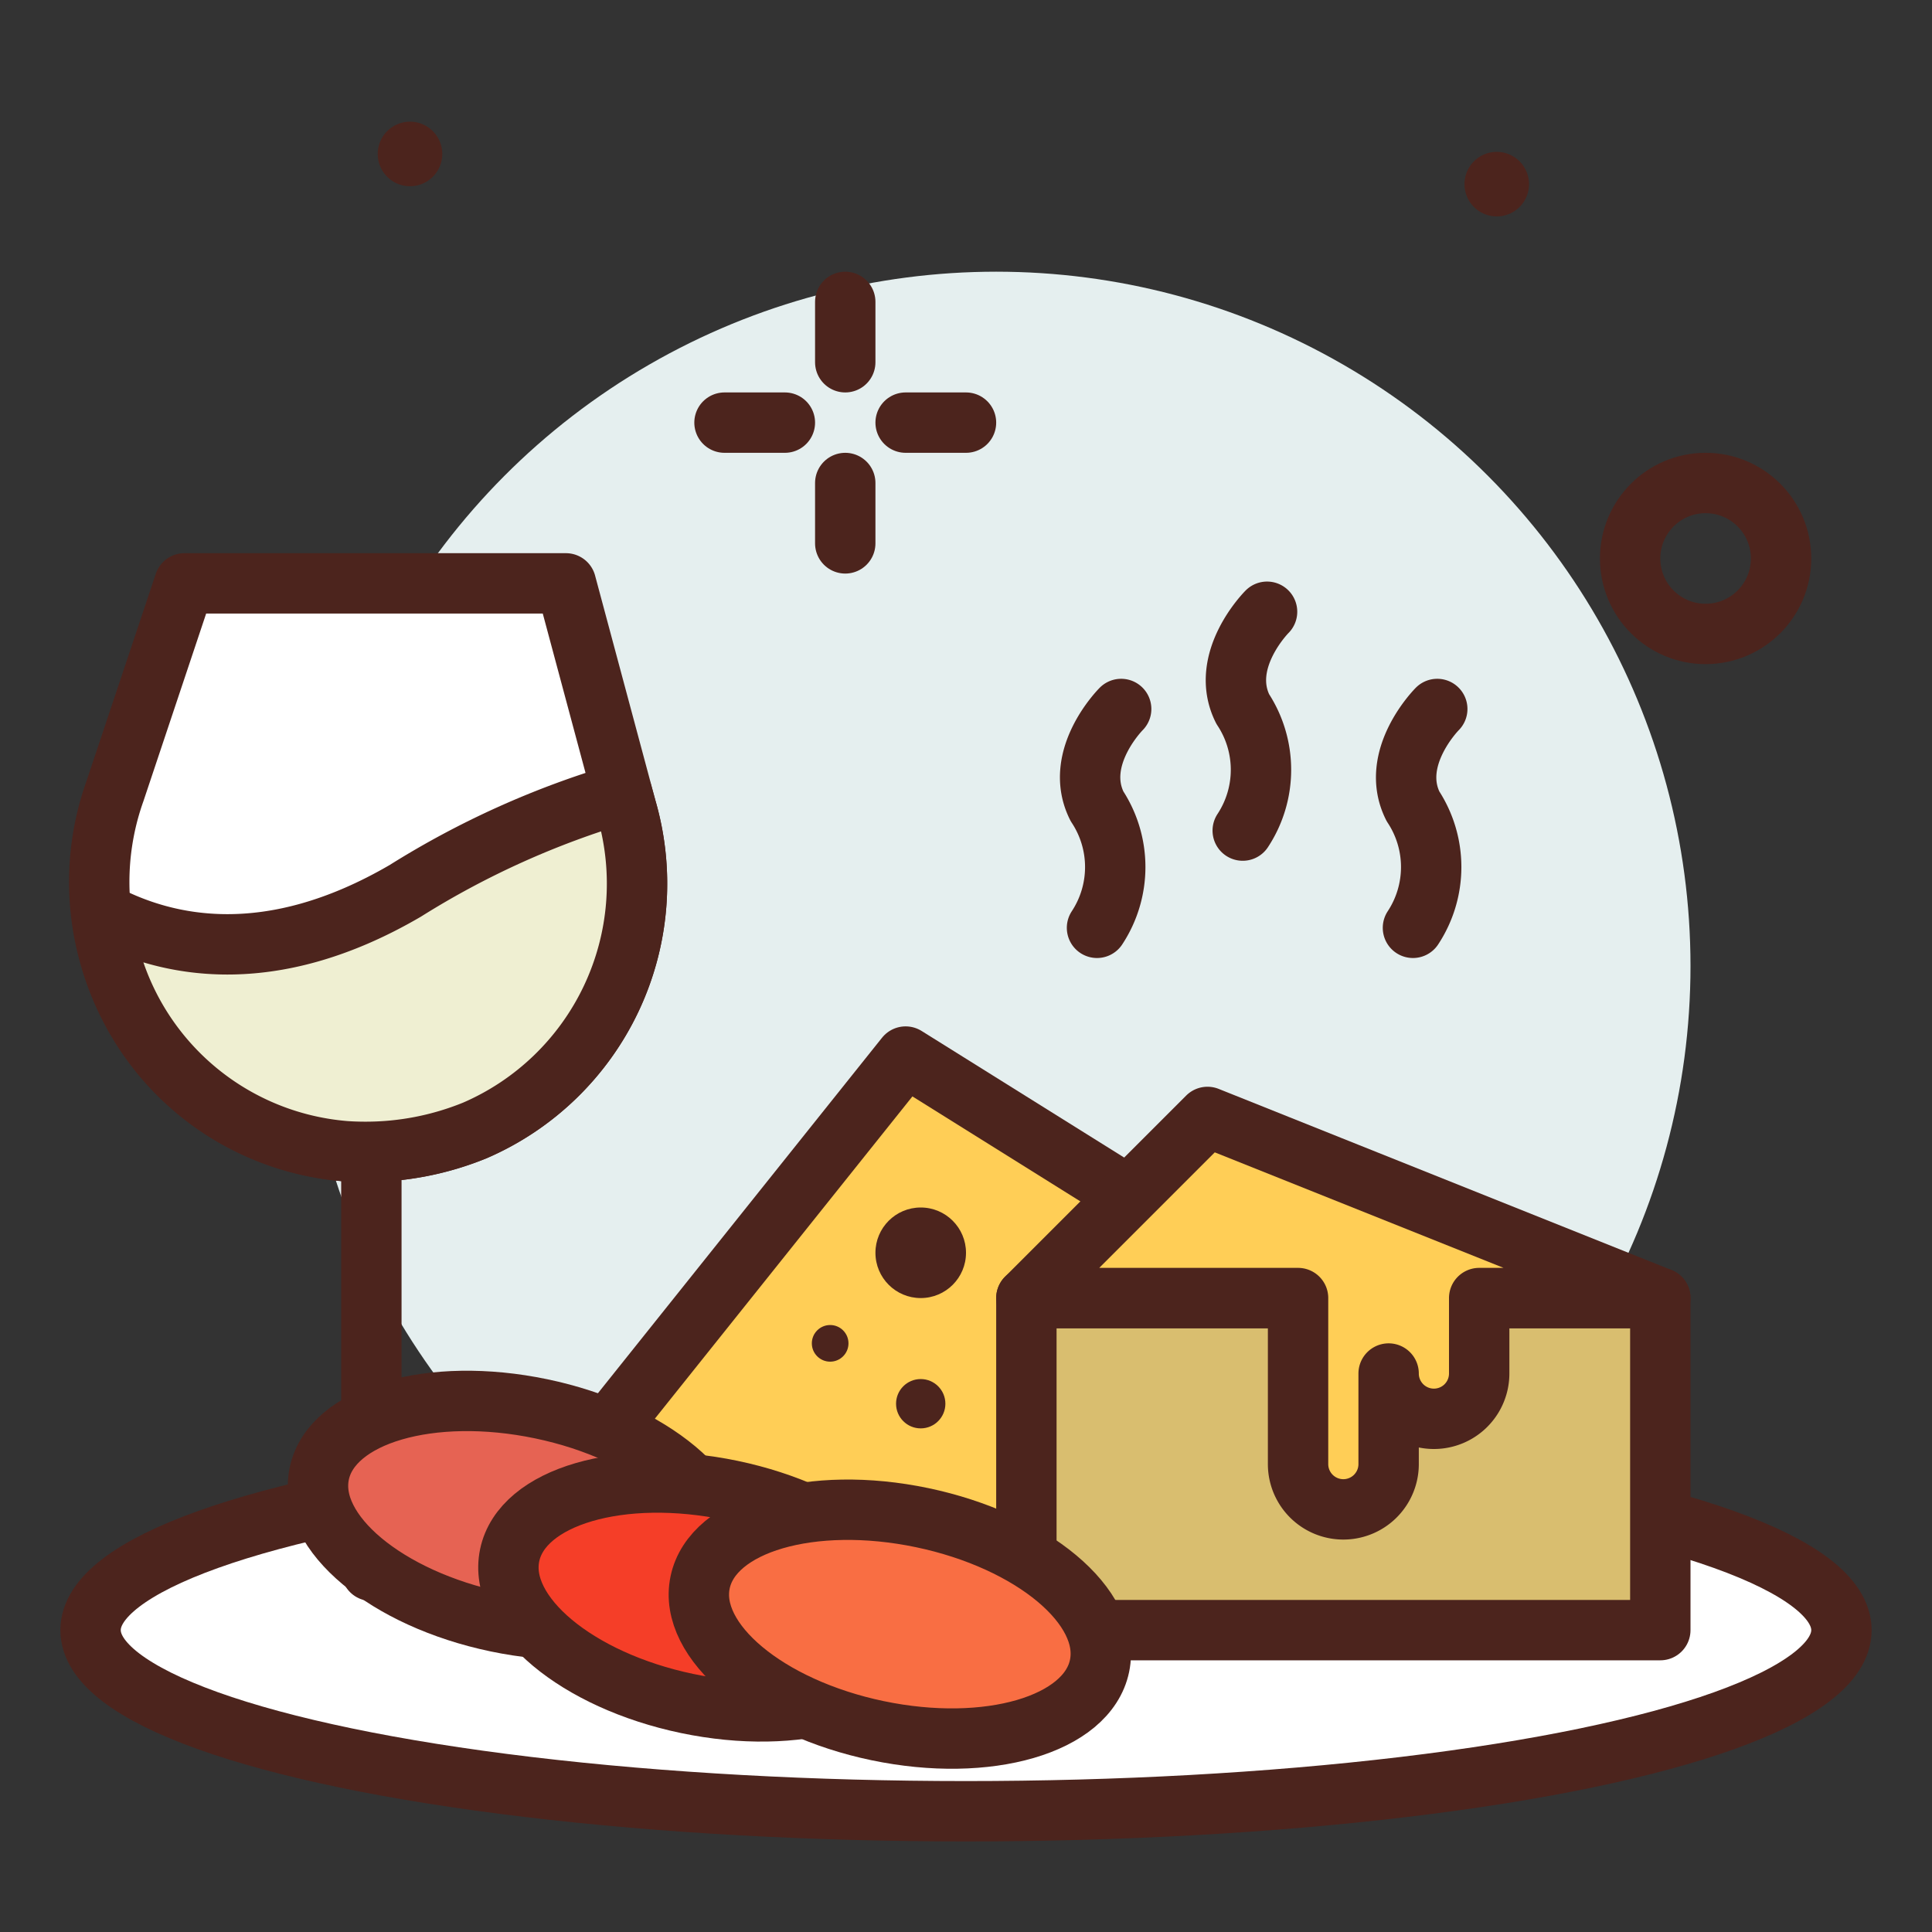 <?xml version="1.0" encoding="utf-8"?><!-- Uploaded to: SVG Repo, www.svgrepo.com, Generator: SVG Repo Mixer Tools -->
<svg width="800px" height="800px" viewBox="0 0 64 64" xmlns="http://www.w3.org/2000/svg">
<rect x="0" y="0" width="64" height="64" fill="#333333" stroke="none"/>
<title>cheese-meat-assortment-platter-ico</title>
<g id="cheese-meat-assortment-platter-ico">
<circle cx="33" cy="32" r="23" style="fill:#e5efef"/>
<ellipse cx="32" cy="54" rx="29" ry="6" style="fill:#ffffff;stroke:#4c241d;stroke-linecap:round;stroke-linejoin:round;stroke-width:2px"/>
<line x1="28" y1="10" x2="28" y2="12" style="fill:none;stroke:#4c241d;stroke-linecap:round;stroke-linejoin:round;stroke-width:2px"/>
<line x1="28" y1="16" x2="28" y2="18" style="fill:none;stroke:#4c241d;stroke-linecap:round;stroke-linejoin:round;stroke-width:2px"/>
<line x1="24" y1="14" x2="26" y2="14" style="fill:none;stroke:#4c241d;stroke-linecap:round;stroke-linejoin:round;stroke-width:2px"/>
<line x1="30" y1="14" x2="32" y2="14" style="fill:none;stroke:#4c241d;stroke-linecap:round;stroke-linejoin:round;stroke-width:2px"/>
<circle cx="56.5" cy="18.5" r="2.5" style="fill:none;stroke:#4c241d;stroke-linecap:round;stroke-linejoin:round;stroke-width:2px"/>
<path d="M14.651,5.1a1.069,1.069,0,1,1-1.069-1.069A1.069,1.069,0,0,1,14.651,5.1Z" style="fill:#4c241d"/>
<path d="M50.651,6.1a1.069,1.069,0,1,1-1.069-1.069A1.069,1.069,0,0,1,50.651,6.1Z" style="fill:#4c241d"/>
<polygon points="38 40 30 35 18.012 50 35.771 53.812 38 40" style="fill:#ffce56;stroke:#4c241d;stroke-linecap:round;stroke-linejoin:round;stroke-width:2px"/>
<circle cx="30.5" cy="41.5" r="1.5" style="fill:#4c241d"/>
<circle cx="30.5" cy="46.5" r="0.817" style="fill:#4c241d"/>
<circle cx="27.5" cy="44.5" r="0.607" style="fill:#4c241d"/>
<rect x="34" y="43" width="21" height="11" style="fill:#d9be6f;stroke:#4c241d;stroke-linecap:round;stroke-linejoin:round;stroke-width:2px"/>
<path d="M40,37l-6,6h9v5.5a1.5,1.5,0,0,0,3,0v-3a1.5,1.5,0,0,0,3,0V43h6Z" style="fill:#ffce56;stroke:#4c241d;stroke-linecap:round;stroke-linejoin:round;stroke-width:2px"/>
<path d="M47.611,23.486S46,25.1,46.806,26.708a3.659,3.659,0,0,1,0,4.027" style="fill:none;stroke:#4c241d;stroke-linecap:round;stroke-linejoin:round;stroke-width:2px"/>
<line x1="12.302" y1="38.035" x2="12.302" y2="52.035" style="fill:none;stroke:#4c241d;stroke-linecap:round;stroke-linejoin:round;stroke-width:2px"/>
<path d="M3.806,26.213a8.954,8.954,0,0,0,7.652,11.923c.211.014.423.021.638.021a9.573,9.573,0,0,0,3.63-.708,8.906,8.906,0,0,0,5.028-10.644l-2.007-7.48H6.109Z" style="fill:#ffffff;stroke:#4c241d;stroke-linecap:round;stroke-linejoin:round;stroke-width:2px"/>
<path d="M3.373,30.236a8.819,8.819,0,0,0,8.085,7.9c.211.014.423.021.638.021a9.573,9.573,0,0,0,3.63-.708,8.906,8.906,0,0,0,5.028-10.644l-.147-.531a28.8,28.8,0,0,0-7.181,3.236C8.951,32.12,5.523,31.385,3.373,30.236Z" style="fill:#efefd2;stroke:#4c241d;stroke-linecap:round;stroke-linejoin:round;stroke-width:2px"/>
<path d="M37.14,23.486s-1.611,1.611-.8,3.222a3.659,3.659,0,0,1,0,4.027" style="fill:none;stroke:#4c241d;stroke-linecap:round;stroke-linejoin:round;stroke-width:2px"/>
<path d="M41.973,20.265s-1.611,1.61-.806,3.221a3.657,3.657,0,0,1,0,4.028" style="fill:none;stroke:#4c241d;stroke-linecap:round;stroke-linejoin:round;stroke-width:2px"/>
<path d="M23.808,51.58c-.408,1.949-3.7,2.91-7.354,2.146s-6.285-2.962-5.878-4.911,3.7-2.909,7.353-2.146S24.215,49.632,23.808,51.58Z" style="fill:#e66353;stroke:#4c241d;stroke-linecap:round;stroke-linejoin:round;stroke-width:2px"/>
<ellipse cx="23.5" cy="52.901" rx="3.605" ry="6.759" transform="translate(-33.09 65.083) rotate(-78.196)" style="fill:#f53e28;stroke:#4c241d;stroke-linecap:round;stroke-linejoin:round;stroke-width:2px"/>
<path d="M36.424,55.185c-.407,1.948-3.7,2.909-7.353,2.146s-6.286-2.962-5.879-4.911,3.7-2.91,7.354-2.146S36.831,53.236,36.424,55.185Z" style="fill:#f96e43;stroke:#4c241d;stroke-linecap:round;stroke-linejoin:round;stroke-width:2px"/>
</g>
</svg>
